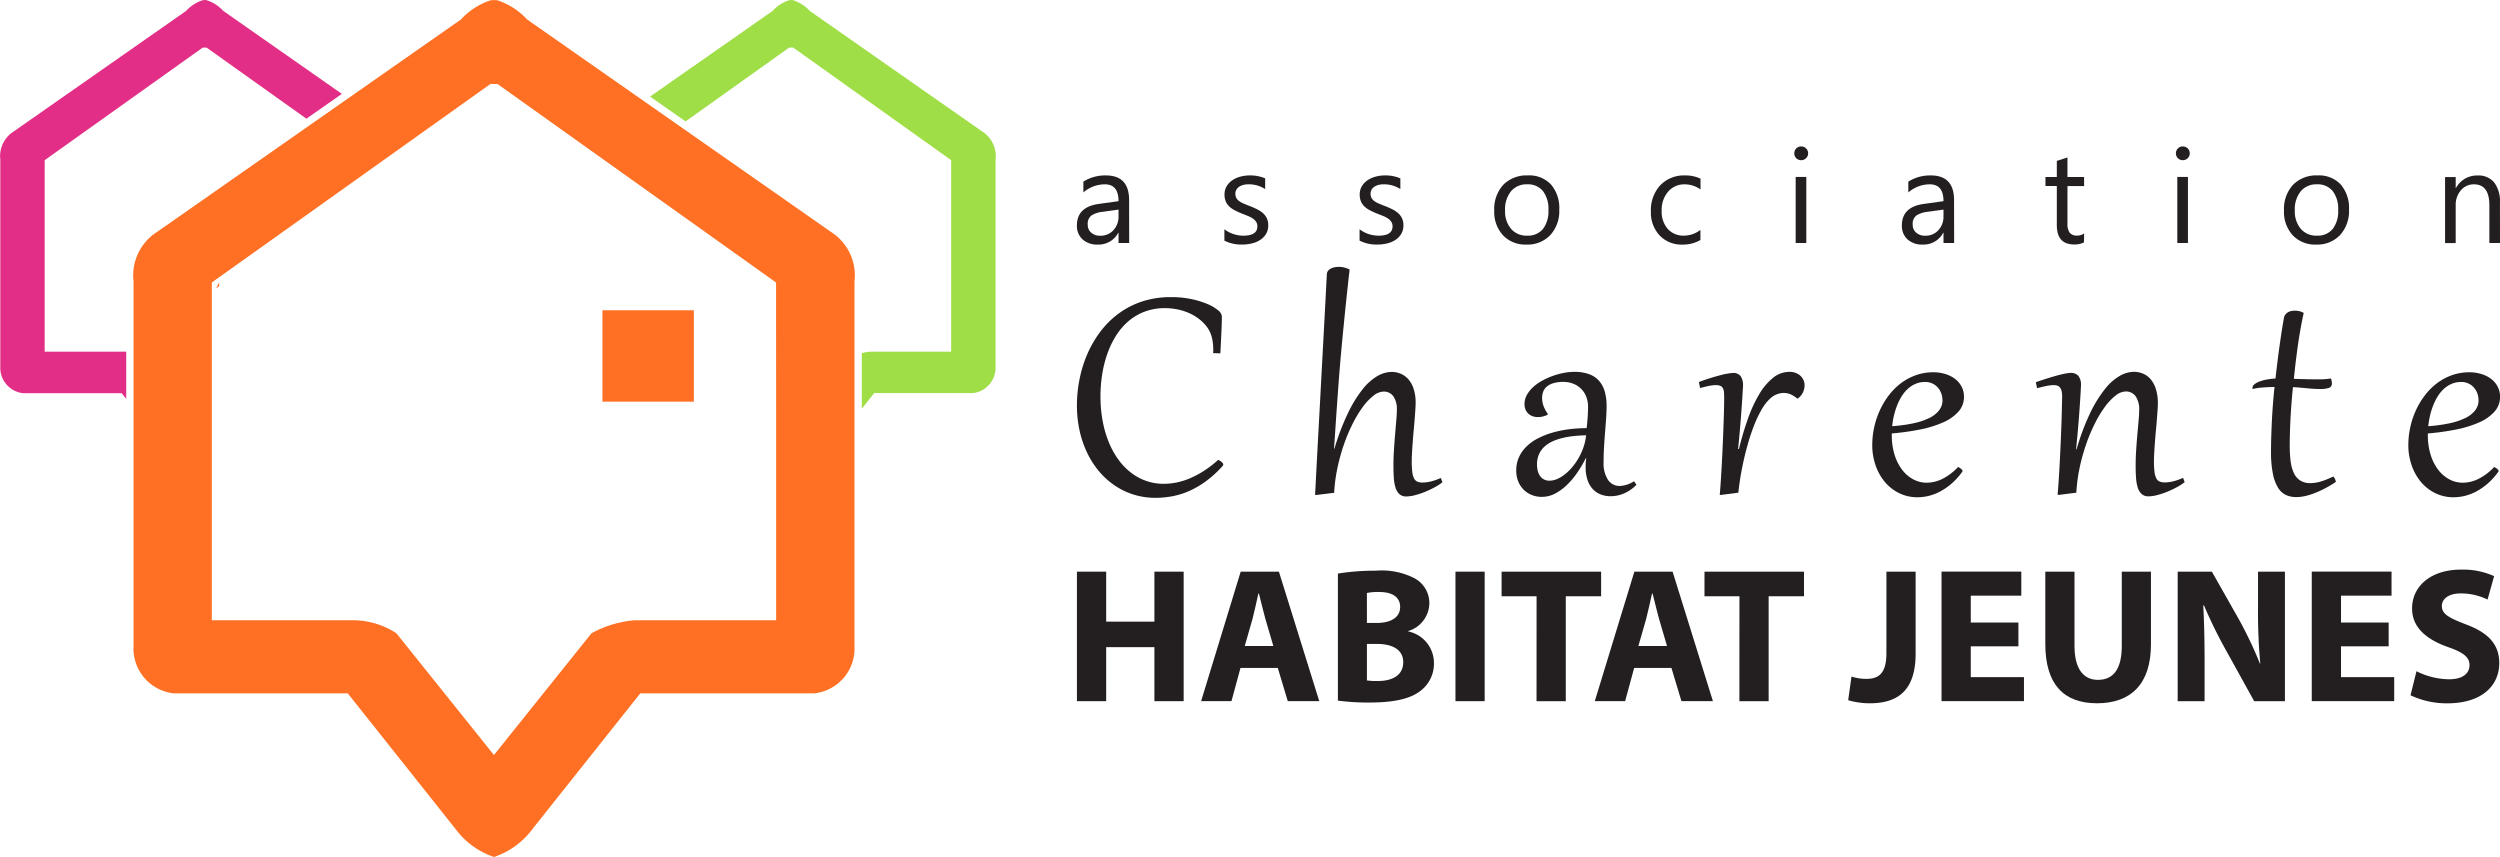 <svg xmlns="http://www.w3.org/2000/svg" width="188" height="64.441" viewBox="0 0 188 64.441">
  <g id="Groupe_23" data-name="Groupe 23" transform="translate(1617.585 -521.326)">
    <g id="Groupe_18" data-name="Groupe 18" transform="translate(-1617.585 521.326)">
      <path id="Tracé_649" data-name="Tracé 649" d="M-1501.4,710.955l.065.081.077.044Z" transform="translate(1530.786 -662.99)" fill="none"/>
      <path id="Tracé_650" data-name="Tracé 650" d="M-1361.443,605.133c0-.008.008-.034.014-.074v-.046Z" transform="translate(1426.232 -583.845)" fill="none"/>
      <path id="Tracé_651" data-name="Tracé 651" d="M-1580.044,605.013v.049c.006.038.012.064.014.072Z" transform="translate(1589.54 -583.845)" fill="none"/>
      <path id="Tracé_652" data-name="Tracé 652" d="M-1554.045,704.113v-.545h-.546Z" transform="translate(1570.525 -657.471)" fill="none"/>
      <path id="Tracé_653" data-name="Tracé 653" d="M-1515.9,728.809l.164.207h.263Z" transform="translate(1541.62 -676.328)" fill="none"/>
      <path id="Tracé_654" data-name="Tracé 654" d="M-1556.8,521.326v0l.019,0Z" transform="translate(1572.176 -521.326)" fill="#e22e86"/>
      <path id="Tracé_655" data-name="Tracé 655" d="M-1556.708,521.326l-.019,0,.019,0Z" transform="translate(1572.12 -521.326)" fill="#e22e86"/>
      <path id="Tracé_656" data-name="Tracé 656" d="M-1600.779,522.162a2.993,2.993,0,0,0-1.263-.817l-.131-.011-.019,0-.019,0-.131.011a3,3,0,0,0-1.263.817l-12.957,9.059a2.193,2.193,0,0,0-1,2.113V548.88a1.925,1.925,0,0,0,1.7,2.017h7.428l.341.429v-3.549c-.071,0-.112,0-.112,0h-6.021v-14.4l11.881-8.465h.3l7.5,5.343,2.668-1.865Z" transform="translate(1617.585 -521.33)" fill="#e22e86"/>
      <g id="Groupe_17" data-name="Groupe 17" transform="translate(48.884 0)">
        <path id="Tracé_657" data-name="Tracé 657" d="M-1361.443,605.133c0-.008.008-.034.014-.074v-.046Z" transform="translate(1377.348 -583.845)" fill="none"/>
        <path id="Tracé_658" data-name="Tracé 658" d="M-1399.342,531.216l-12.957-9.059a2.991,2.991,0,0,0-1.262-.817l-.131-.011v0l-.019,0-.018,0v0l-.132.011a2.994,2.994,0,0,0-1.262.817l-9.2,6.432,2.67,1.867,7.792-5.552h.3l11.88,8.465v14.4h-6.02a3.892,3.892,0,0,0-.7.112v4.178l.931-1.172h7.428a1.925,1.925,0,0,0,1.7-2.017V533.33A2.2,2.2,0,0,0-1399.342,531.216Z" transform="translate(1424.324 -521.326)" fill="#a0de48"/>
      </g>
    </g>
    <g id="Groupe_20" data-name="Groupe 20" transform="translate(-1607.583 521.329)">
      <path id="Tracé_659" data-name="Tracé 659" d="M-1482.088,525.387l-.037.039.083-.071Z" transform="translate(1506.386 -524.339)" fill="#ff7024"/>
      <path id="Tracé_660" data-name="Tracé 660" d="M-1459.589,525.387l-.046-.032.083.071Z" transform="translate(1489.585 -524.339)" fill="#ff7024"/>
      <g id="Groupe_19" data-name="Groupe 19" transform="translate(0 0)">
        <path id="Tracé_661" data-name="Tracé 661" d="M-1553.109,605.573v-.281l-.229.444Z" transform="translate(1559.587 -584.056)" fill="#ff7024"/>
        <path id="Tracé_662" data-name="Tracé 662" d="M-1525.553,538.775l-11.407-7.975-2.675-1.87-8.768-6.13a5.276,5.276,0,0,0-2.226-1.441l-.231-.02-.033,0-.033,0-.231.02a5.278,5.278,0,0,0-2.226,1.441l-8.473,5.924-2.672,1.868-11.705,8.183A3.871,3.871,0,0,0-1578,542.5v27.417a3.393,3.393,0,0,0,3.006,3.556h13.1l8.118,10.214a5.952,5.952,0,0,0,2.82,2.071l.063.014.063-.014a5.952,5.952,0,0,0,2.82-2.071l8.118-10.214h13.1a3.393,3.393,0,0,0,3.006-3.556V542.5A3.872,3.872,0,0,0-1525.553,538.775Zm-4.124,13.344v15.857H-1540.3a8.077,8.077,0,0,0-3.263.981l-7.335,9.154-7.335-9.154a5.976,5.976,0,0,0-3.263-.981h-10.618v-25.4l11.49-8.186,3.135-2.234,6.326-4.507h.528l6.783,4.833h0l3.269,2.329,10.9,7.766Z" transform="translate(1578.041 -521.337)" fill="#ff7024"/>
      </g>
    </g>
    <path id="Tracé_663" data-name="Tracé 663" d="M-1432.149,613.577h-6.329v.545h0v5.784h0v.545h6.875v-6.874Z" transform="translate(-133.803 -68.917)" fill="#ff7024" fill-rule="evenodd"/>
    <path id="Tracé_664" data-name="Tracé 664" d="M-1295.2,691.283v3.758h3.626v-3.758h2.2v9.739h-2.2v-4.062h-3.626v4.062h-2.2v-9.739Z" transform="translate(-239.2 -126.968)" fill="#231f20"/>
    <path id="Tracé_665" data-name="Tracé 665" d="M-1257.534,698.521l-.679,2.5h-2.283l2.977-9.739h2.874l3.035,9.739h-2.368l-.752-2.5Zm2.47-1.646-.606-2.067c-.159-.577-.332-1.314-.477-1.878h-.043c-.13.578-.289,1.316-.433,1.878l-.592,2.067Z" transform="translate(-266.766 -126.968)" fill="#231f20"/>
    <path id="Tracé_666" data-name="Tracé 666" d="M-1219.826,691.215a17.159,17.159,0,0,1,2.845-.216,5.388,5.388,0,0,1,2.877.549,2.115,2.115,0,0,1,1.155,1.922,2.213,2.213,0,0,1-1.59,2.065v.03a2.425,2.425,0,0,1,1.936,2.4,2.555,2.555,0,0,1-1.011,2.067c-.707.563-1.891.88-3.828.88a16.967,16.967,0,0,1-2.384-.144Zm2.182,3.713h.723c1.169,0,1.776-.476,1.776-1.2s-.563-1.127-1.56-1.127a4.136,4.136,0,0,0-.94.073Zm0,4.321a4.709,4.709,0,0,0,.851.043c1,0,1.88-.39,1.88-1.415,0-.983-.883-1.373-1.979-1.373h-.752Z" transform="translate(-297.149 -126.756)" fill="#231f20"/>
    <rect id="Rectangle_52" data-name="Rectangle 52" width="2.196" height="9.739" transform="translate(-1508.134 564.315)" fill="#231f20"/>
    <path id="Tracé_667" data-name="Tracé 667" d="M-1168.532,693.132h-2.63v-1.849h7.484v1.849h-2.657v7.89h-2.2Z" transform="translate(-333.503 -126.968)" fill="#231f20"/>
    <path id="Tracé_668" data-name="Tracé 668" d="M-1140.494,698.521l-.681,2.5h-2.281l2.977-9.739h2.874l3.033,9.739h-2.368l-.752-2.5Zm2.469-1.646-.606-2.067c-.159-.577-.333-1.314-.477-1.878h-.044c-.13.578-.288,1.316-.433,1.878l-.593,2.067Z" transform="translate(-354.201 -126.968)" fill="#231f20"/>
    <path id="Tracé_669" data-name="Tracé 669" d="M-1108.216,693.132h-2.629v-1.849h7.484v1.849h-2.659v7.89h-2.2Z" transform="translate(-378.563 -126.968)" fill="#231f20"/>
    <path id="Tracé_670" data-name="Tracé 670" d="M-1065.244,691.283h2.195v6.156c0,2.774-1.328,3.742-3.452,3.742a5.722,5.722,0,0,1-1.619-.232l.247-1.776a3.614,3.614,0,0,0,1.127.172c.926,0,1.5-.419,1.5-1.92Z" transform="translate(-410.481 -126.968)" fill="#231f20"/>
    <path id="Tracé_671" data-name="Tracé 671" d="M-1034.578,696.9h-3.583v2.313h4v1.806h-6.2v-9.739h6v1.807h-3.8v2.023h3.583Z" transform="translate(-431.222 -126.968)" fill="#231f20"/>
    <path id="Tracé_672" data-name="Tracé 672" d="M-1007.318,691.283v5.592c0,1.689.651,2.544,1.762,2.544,1.156,0,1.793-.81,1.793-2.544v-5.592h2.194v5.461c0,3-1.515,4.436-4.058,4.436-2.456,0-3.887-1.373-3.887-4.465v-5.432Z" transform="translate(-454.264 -126.968)" fill="#231f20"/>
    <path id="Tracé_673" data-name="Tracé 673" d="M-970.162,701.022v-9.739h2.572l2.023,3.57a30.521,30.521,0,0,1,1.589,3.337h.029a40.738,40.738,0,0,1-.171-4.075v-2.832h2.023v9.739h-2.313l-2.079-3.757a34.943,34.943,0,0,1-1.692-3.44h-.057c.071,1.3.1,2.673.1,4.263v2.934Z" transform="translate(-483.662 -126.968)" fill="#231f20"/>
    <path id="Tracé_674" data-name="Tracé 674" d="M-924.508,696.9h-3.583v2.313h4v1.806h-6.2v-9.739h6v1.807h-3.8v2.023h3.583Z" transform="translate(-513.45 -126.968)" fill="#231f20"/>
    <path id="Tracé_675" data-name="Tracé 675" d="M-900.484,698.3a5.572,5.572,0,0,0,2.444.607c1.011,0,1.544-.42,1.544-1.069,0-.592-.462-.954-1.632-1.359-1.618-.578-2.686-1.472-2.686-2.9,0-1.663,1.4-2.92,3.683-2.92a5.706,5.706,0,0,1,2.486.492l-.493,1.761a4.575,4.575,0,0,0-2.022-.461c-.954,0-1.416.448-1.416.94,0,.621.536.894,1.806,1.387,1.721.635,2.512,1.531,2.512,2.917,0,1.633-1.242,3.021-3.914,3.021a6.357,6.357,0,0,1-2.76-.607Z" transform="translate(-535.382 -126.499)" fill="#231f20"/>
    <g id="Groupe_21" data-name="Groupe 21" transform="translate(-1536.595 541.393)">
      <path id="Tracé_676" data-name="Tracé 676" d="M-1290.3,609.662a7.219,7.219,0,0,1,1.517.15,6.54,6.54,0,0,1,1.2.369,3.085,3.085,0,0,1,.794.469.672.672,0,0,1,.288.457q0,.431-.031,1.12t-.081,1.664l-.544-.019c0-.058.007-.114.009-.166s0-.107,0-.166a3.882,3.882,0,0,0-.1-.823,2.266,2.266,0,0,0-.328-.747,3.013,3.013,0,0,0-.6-.632,3.638,3.638,0,0,0-.76-.463,4.154,4.154,0,0,0-.882-.285,4.725,4.725,0,0,0-.957-.1,4.268,4.268,0,0,0-1.523.26,4.11,4.11,0,0,0-1.223.719,4.775,4.775,0,0,0-.935,1.088,6.712,6.712,0,0,0-.657,1.367,8.762,8.762,0,0,0-.388,1.551,10.506,10.506,0,0,0-.128,1.645,10.024,10.024,0,0,0,.163,1.852,8.146,8.146,0,0,0,.463,1.6,6.215,6.215,0,0,0,.726,1.314,4.775,4.775,0,0,0,.954.985,4.055,4.055,0,0,0,1.145.616,3.948,3.948,0,0,0,1.3.213,4.867,4.867,0,0,0,.979-.1,5.3,5.3,0,0,0,1.023-.325,7.034,7.034,0,0,0,1.048-.563,8.177,8.177,0,0,0,1.054-.816c.033.017.072.038.116.063a.851.851,0,0,1,.122.085.553.553,0,0,1,.1.1.192.192,0,0,1,.041.113.21.21,0,0,1-.05.106,8.292,8.292,0,0,1-1.238,1.132,6.9,6.9,0,0,1-1.257.738,5.767,5.767,0,0,1-1.273.4,6.839,6.839,0,0,1-1.279.122,5.475,5.475,0,0,1-1.611-.234,5.393,5.393,0,0,1-1.423-.673,5.751,5.751,0,0,1-1.188-1.06,6.482,6.482,0,0,1-.907-1.4,7.727,7.727,0,0,1-.579-1.686,8.811,8.811,0,0,1-.2-1.923,9.966,9.966,0,0,1,.2-1.961,9.279,9.279,0,0,1,.588-1.886,8.18,8.18,0,0,1,.982-1.683,6.663,6.663,0,0,1,1.379-1.361,6.375,6.375,0,0,1,1.777-.907A6.872,6.872,0,0,1-1290.3,609.662Z" transform="translate(1297.395 -607.385)" fill="#231f20"/>
      <path id="Tracé_677" data-name="Tracé 677" d="M-1225.141,614.328a18.084,18.084,0,0,1,1.023-2.683,9.353,9.353,0,0,1,1.1-1.786,3.979,3.979,0,0,1,1.116-.992,2.211,2.211,0,0,1,1.063-.306,1.755,1.755,0,0,1,.676.134,1.6,1.6,0,0,1,.578.416,2.048,2.048,0,0,1,.4.725,3.328,3.328,0,0,1,.15,1.063q0,.188-.022.51t-.053.719q-.031.4-.072.835t-.072.863q-.031.425-.053.807t-.021.657a6.255,6.255,0,0,0,.04.794,1.478,1.478,0,0,0,.134.485.506.506,0,0,0,.25.244.989.989,0,0,0,.382.066,2.694,2.694,0,0,0,.675-.091,4.321,4.321,0,0,0,.707-.253l.119.325a3.809,3.809,0,0,1-.569.369,7.346,7.346,0,0,1-.722.344,5.8,5.8,0,0,1-.754.253,2.7,2.7,0,0,1-.663.1.748.748,0,0,1-.532-.181,1.107,1.107,0,0,1-.291-.494,3.235,3.235,0,0,1-.125-.732q-.028-.419-.028-.9,0-.582.04-1.2t.088-1.188q.047-.569.088-1.042t.041-.76a1.685,1.685,0,0,0-.269-1.042.869.869,0,0,0-.725-.347,1.281,1.281,0,0,0-.76.306,4.161,4.161,0,0,0-.8.842,8.726,8.726,0,0,0-.766,1.263,12.712,12.712,0,0,0-.663,1.576,14.463,14.463,0,0,0-.488,1.773,12.208,12.208,0,0,0-.244,1.852l-1.333.163-.1-.006q.038-.738.084-1.63t.1-1.892q.053-1,.113-2.086t.119-2.211q.06-1.126.122-2.271t.122-2.261q.059-1.117.116-2.186t.106-2.046a.455.455,0,0,1,.087-.259.594.594,0,0,1,.21-.175,1.078,1.078,0,0,1,.291-.1,1.793,1.793,0,0,1,.338-.031,1.811,1.811,0,0,1,.788.2q-.144,1.276-.256,2.343t-.2,1.976q-.091.91-.163,1.7t-.131,1.511q-.059.722-.109,1.411t-.1,1.4q-.05.71-.1,1.476t-.116,1.648Z" transform="translate(1244.501 -600.66)" fill="#231f20"/>
      <path id="Tracé_678" data-name="Tracé 678" d="M-1161.394,634.552a2.083,2.083,0,0,0-.163-.857,1.706,1.706,0,0,0-.426-.594,1.738,1.738,0,0,0-.594-.344,2.058,2.058,0,0,0-.663-.112,2.6,2.6,0,0,0-.751.094,1.373,1.373,0,0,0-.5.256.936.936,0,0,0-.276.385,1.338,1.338,0,0,0-.084.478,1.765,1.765,0,0,0,.109.6,2.323,2.323,0,0,0,.322.591l-.025.069a1.618,1.618,0,0,1-.719.175,1.174,1.174,0,0,1-.4-.066.9.9,0,0,1-.319-.191.894.894,0,0,1-.213-.306,1.013,1.013,0,0,1-.078-.407,1.424,1.424,0,0,1,.178-.694,2.312,2.312,0,0,1,.472-.594,3.471,3.471,0,0,1,.682-.482,5.485,5.485,0,0,1,.8-.36,5.5,5.5,0,0,1,.829-.225,4.2,4.2,0,0,1,.772-.078,3.2,3.2,0,0,1,1.123.175,1.834,1.834,0,0,1,.757.51,2.073,2.073,0,0,1,.425.81,3.947,3.947,0,0,1,.135,1.076q0,.413-.035.907t-.078,1.035q-.044.541-.078,1.117t-.034,1.145a2.271,2.271,0,0,0,.335,1.354,1.041,1.041,0,0,0,.879.453,2.142,2.142,0,0,0,1.076-.356l.181.269a3.014,3.014,0,0,1-.913.638,2.534,2.534,0,0,1-1.038.219,2.008,2.008,0,0,1-.751-.138,1.611,1.611,0,0,1-.594-.41,1.866,1.866,0,0,1-.388-.685,3.026,3.026,0,0,1-.138-.957q0-.162.009-.325a3.034,3.034,0,0,1,.04-.344h-.037a9.318,9.318,0,0,1-.622,1.06,5.884,5.884,0,0,1-.776.932,3.93,3.93,0,0,1-.9.663,2.117,2.117,0,0,1-1,.253,2.009,2.009,0,0,1-.788-.15,1.814,1.814,0,0,1-.61-.413,1.867,1.867,0,0,1-.394-.623,2.136,2.136,0,0,1-.141-.785,2.407,2.407,0,0,1,.2-1,2.678,2.678,0,0,1,.563-.807,3.5,3.5,0,0,1,.86-.616,6.054,6.054,0,0,1,1.088-.432,8.137,8.137,0,0,1,1.245-.256,10.513,10.513,0,0,1,1.339-.085q.044-.394.072-.763T-1161.394,634.552Zm-3.841,4.3a2,2,0,0,0,.053.466,1.158,1.158,0,0,0,.169.391.834.834,0,0,0,.294.266.884.884,0,0,0,.429.1,1.448,1.448,0,0,0,.582-.132,2.67,2.67,0,0,0,.591-.363,3.76,3.76,0,0,0,.557-.554,4.682,4.682,0,0,0,.478-.7,4.692,4.692,0,0,0,.354-.8,3.985,3.985,0,0,0,.185-.866q-.463.013-.919.059a6.383,6.383,0,0,0-.867.147,4.152,4.152,0,0,0-.76.263,2.235,2.235,0,0,0-.6.4,1.739,1.739,0,0,0-.4.569A1.88,1.88,0,0,0-1165.235,638.85Z" transform="translate(1199.827 -623.994)" fill="#231f20"/>
      <path id="Tracé_679" data-name="Tracé 679" d="M-1110.836,641.126l-.1-.006q.05-.595.094-1.3t.081-1.423q.037-.723.066-1.432t.05-1.326q.022-.616.031-1.1t.01-.769a3.7,3.7,0,0,0-.019-.4.716.716,0,0,0-.084-.281.393.393,0,0,0-.191-.166.88.88,0,0,0-.338-.053,1.986,1.986,0,0,0-.219.013c-.075.008-.159.021-.25.037s-.195.039-.309.066l-.4.1-.094-.45a16.327,16.327,0,0,1,1.682-.529,4.711,4.711,0,0,1,.87-.153.688.688,0,0,1,.591.241,1.2,1.2,0,0,1,.178.716c0,.029,0,.115-.012.256s-.02.326-.035.553-.032.491-.053.791-.045.622-.072.966-.057.7-.091,1.076-.069.745-.107,1.116l.063.006a23.222,23.222,0,0,1,.678-2.286,10.214,10.214,0,0,1,.851-1.842,4.521,4.521,0,0,1,1.038-1.229,1.958,1.958,0,0,1,1.242-.447,1.285,1.285,0,0,1,.444.075,1.084,1.084,0,0,1,.357.209,1,1,0,0,1,.238.319.925.925,0,0,1,.088.4,1.258,1.258,0,0,1-.122.541,1.243,1.243,0,0,1-.385.46h-.05a1.985,1.985,0,0,0-.5-.316,1.292,1.292,0,0,0-.5-.1,1.44,1.44,0,0,0-.544.106,1.6,1.6,0,0,0-.481.307,3.527,3.527,0,0,0-.663.86,8.812,8.812,0,0,0-.56,1.186q-.253.65-.457,1.367t-.35,1.395q-.147.679-.238,1.276t-.128,1Z" transform="translate(1159.272 -623.975)" fill="#231f20"/>
      <path id="Tracé_680" data-name="Tracé 680" d="M-1054.529,639.117c.025.012.057.03.1.053a.851.851,0,0,1,.109.075.568.568,0,0,1,.088.088.148.148,0,0,1,.038.091.084.084,0,0,1-.019.05,5.143,5.143,0,0,1-.754.847,4.619,4.619,0,0,1-.838.6,3.748,3.748,0,0,1-.885.357,3.56,3.56,0,0,1-.888.116,3.089,3.089,0,0,1-1.376-.307,3.291,3.291,0,0,1-1.076-.838,3.94,3.94,0,0,1-.7-1.248,4.581,4.581,0,0,1-.253-1.536,6.221,6.221,0,0,1,.147-1.339,6.273,6.273,0,0,1,.426-1.276,5.868,5.868,0,0,1,.679-1.129,4.755,4.755,0,0,1,.91-.907,4.211,4.211,0,0,1,1.12-.6,3.85,3.85,0,0,1,1.31-.219,3.065,3.065,0,0,1,.882.125,2.349,2.349,0,0,1,.735.36,1.759,1.759,0,0,1,.5.579,1.6,1.6,0,0,1,.188.782,1.637,1.637,0,0,1-.416,1.113,3.3,3.3,0,0,1-1.148.807,8.151,8.151,0,0,1-1.723.535,18.732,18.732,0,0,1-2.142.3v.107a4.985,4.985,0,0,0,.2,1.464,3.633,3.633,0,0,0,.56,1.135,2.618,2.618,0,0,0,.838.735,2.133,2.133,0,0,0,1.038.263,2.7,2.7,0,0,0,1.154-.279A4.21,4.21,0,0,0-1054.529,639.117Zm-1.176-5.023a1.479,1.479,0,0,0-.1-.538,1.349,1.349,0,0,0-.269-.435,1.261,1.261,0,0,0-.41-.291,1.243,1.243,0,0,0-.513-.106,1.831,1.831,0,0,0-.738.144,2.057,2.057,0,0,0-.594.391,2.761,2.761,0,0,0-.463.576,4.242,4.242,0,0,0-.341.7,5.56,5.56,0,0,0-.228.757,6.407,6.407,0,0,0-.125.757,11.255,11.255,0,0,0,1.592-.216,5.144,5.144,0,0,0,1.189-.394,2.073,2.073,0,0,0,.741-.575A1.226,1.226,0,0,0-1055.7,634.094Z" transform="translate(1120.787 -624.067)" fill="#231f20"/>
      <path id="Tracé_681" data-name="Tracé 681" d="M-1010.343,633.789a2.1,2.1,0,0,0-.038-.432.7.7,0,0,0-.116-.278.43.43,0,0,0-.2-.147.811.811,0,0,0-.282-.044,2.806,2.806,0,0,0-.538.063q-.313.063-.713.169l-.094-.45q.444-.156.854-.285t.754-.222q.344-.094.607-.144a2.372,2.372,0,0,1,.413-.05.74.74,0,0,1,.566.216,1.073,1.073,0,0,1,.2.741q0,.063-.012.291c-.009.152-.02.345-.034.578s-.032.5-.053.8-.045.625-.072.966-.057.7-.091,1.06-.069.729-.106,1.091l.038.006a17.467,17.467,0,0,1,1.019-2.724,9.476,9.476,0,0,1,1.107-1.8,3.985,3.985,0,0,1,1.12-1,2.212,2.212,0,0,1,1.063-.306,1.787,1.787,0,0,1,.675.131,1.529,1.529,0,0,1,.579.419,2.107,2.107,0,0,1,.4.741,3.514,3.514,0,0,1,.15,1.1q0,.188-.022.5t-.053.7q-.031.388-.072.823t-.072.854q-.031.419-.053.8t-.022.66a6.3,6.3,0,0,0,.041.794,1.466,1.466,0,0,0,.135.485.506.506,0,0,0,.25.244.986.986,0,0,0,.381.066,2.692,2.692,0,0,0,.676-.091,4.3,4.3,0,0,0,.707-.253l.119.325a3.858,3.858,0,0,1-.569.369,7.387,7.387,0,0,1-.723.344,5.759,5.759,0,0,1-.754.253,2.7,2.7,0,0,1-.663.1.748.748,0,0,1-.532-.181,1.111,1.111,0,0,1-.291-.494,3.2,3.2,0,0,1-.125-.732q-.029-.419-.028-.9,0-.588.041-1.21t.091-1.185q.051-.563.091-1.023c.027-.306.041-.551.041-.735a1.73,1.73,0,0,0-.275-1.079.888.888,0,0,0-.732-.347,1.276,1.276,0,0,0-.763.306,4.225,4.225,0,0,0-.8.842,8.534,8.534,0,0,0-.763,1.263,12.994,12.994,0,0,0-.66,1.576,14.423,14.423,0,0,0-.488,1.773,12.255,12.255,0,0,0-.244,1.852l-1.307.163-.1-.006q.05-.595.094-1.3t.081-1.423q.037-.722.066-1.432t.05-1.326q.022-.616.031-1.1T-1010.343,633.789Z" transform="translate(1084.428 -623.994)" fill="#231f20"/>
      <path id="Tracé_682" data-name="Tracé 682" d="M-944.086,613.862q-.263,1.188-.441,2.455t-.3,2.5q.294.013.572.019l.519.013c.16,0,.307.006.438.006h.329a5.176,5.176,0,0,0,.932-.068q.031.106.05.194a.784.784,0,0,1,.019.163.339.339,0,0,1-.228.357,2.069,2.069,0,0,1-.66.081q-.413,0-.922-.05t-1.117-.094q-.069.67-.116,1.3t-.075,1.2q-.028.563-.04,1.045t-.013.838a9.29,9.29,0,0,0,.069,1.195,2.963,2.963,0,0,0,.244.891,1.316,1.316,0,0,0,.482.56,1.427,1.427,0,0,0,.776.194,2.775,2.775,0,0,0,.754-.119,5.756,5.756,0,0,0,.948-.382.661.661,0,0,1,.194.413q-.388.256-.782.466a7.554,7.554,0,0,1-.776.359,5.185,5.185,0,0,1-.738.232,3.062,3.062,0,0,1-.676.081,1.876,1.876,0,0,1-.766-.153,1.4,1.4,0,0,1-.6-.544,3.146,3.146,0,0,1-.394-1.054,8.28,8.28,0,0,1-.141-1.676q0-.569.019-1.173t.05-1.223q.032-.619.081-1.238t.113-1.22q-.494.006-.916.041a4.542,4.542,0,0,0-.722.109.194.194,0,0,1-.019-.088.333.333,0,0,1,.128-.247,1.225,1.225,0,0,1,.356-.209,2.93,2.93,0,0,1,.547-.157,5.633,5.633,0,0,1,.7-.088q.144-1.307.307-2.471t.325-2.077a.606.606,0,0,1,.116-.269.661.661,0,0,1,.2-.169.814.814,0,0,1,.244-.088,1.371,1.371,0,0,1,.256-.025,1.459,1.459,0,0,1,.372.044A1.3,1.3,0,0,1-944.086,613.862Z" transform="translate(1036.336 -610.396)" fill="#231f20"/>
      <path id="Tracé_683" data-name="Tracé 683" d="M-895.149,639.117c.025.012.057.03.1.053a.869.869,0,0,1,.109.075.584.584,0,0,1,.088.088.149.149,0,0,1,.037.091.084.084,0,0,1-.019.05,5.151,5.151,0,0,1-.754.847,4.611,4.611,0,0,1-.838.6,3.741,3.741,0,0,1-.885.357,3.56,3.56,0,0,1-.888.116,3.087,3.087,0,0,1-1.376-.307,3.291,3.291,0,0,1-1.076-.838,3.937,3.937,0,0,1-.7-1.248,4.572,4.572,0,0,1-.253-1.536,6.2,6.2,0,0,1,.147-1.339,6.261,6.261,0,0,1,.425-1.276,5.865,5.865,0,0,1,.679-1.129,4.757,4.757,0,0,1,.91-.907,4.21,4.21,0,0,1,1.12-.6,3.851,3.851,0,0,1,1.31-.219,3.064,3.064,0,0,1,.882.125,2.352,2.352,0,0,1,.735.36,1.764,1.764,0,0,1,.5.579,1.605,1.605,0,0,1,.188.782,1.637,1.637,0,0,1-.416,1.113,3.3,3.3,0,0,1-1.148.807,8.15,8.15,0,0,1-1.723.535,18.744,18.744,0,0,1-2.142.3v.107a4.983,4.983,0,0,0,.2,1.464,3.637,3.637,0,0,0,.56,1.135,2.618,2.618,0,0,0,.838.735,2.133,2.133,0,0,0,1.038.263,2.7,2.7,0,0,0,1.154-.279A4.209,4.209,0,0,0-895.149,639.117Zm-1.176-5.023a1.478,1.478,0,0,0-.1-.538,1.345,1.345,0,0,0-.269-.435,1.261,1.261,0,0,0-.41-.291,1.243,1.243,0,0,0-.513-.106,1.83,1.83,0,0,0-.738.144,2.05,2.05,0,0,0-.594.391,2.762,2.762,0,0,0-.463.576,4.248,4.248,0,0,0-.341.7,5.648,5.648,0,0,0-.228.757,6.4,6.4,0,0,0-.125.757,11.255,11.255,0,0,0,1.592-.216,5.139,5.139,0,0,0,1.189-.394,2.075,2.075,0,0,0,.741-.575A1.227,1.227,0,0,0-896.324,634.094Z" transform="translate(1001.721 -624.067)" fill="#231f20"/>
    </g>
    <g id="Groupe_22" data-name="Groupe 22" transform="translate(-1536.595 532.34)">
      <path id="Tracé_684" data-name="Tracé 684" d="M-1293.471,578.563h-.8v-.776h-.02a1.665,1.665,0,0,1-1.528.892,1.632,1.632,0,0,1-1.162-.393,1.361,1.361,0,0,1-.42-1.043q0-1.392,1.64-1.62l1.489-.208q0-1.266-1.023-1.266a2.445,2.445,0,0,0-1.62.611v-.815a3.077,3.077,0,0,1,1.688-.466q1.751,0,1.751,1.853Zm-.8-2.513-1.2.165a1.947,1.947,0,0,0-.834.274.79.79,0,0,0-.281.7.758.758,0,0,0,.259.594,1,1,0,0,0,.691.23,1.278,1.278,0,0,0,.978-.415,1.482,1.482,0,0,0,.385-1.05Z" transform="translate(1297.395 -571.301)" fill="#231f20"/>
      <path id="Tracé_685" data-name="Tracé 685" d="M-1253.577,578.383v-.854a2.354,2.354,0,0,0,1.431.48q1.048,0,1.048-.7a.607.607,0,0,0-.09-.337.892.892,0,0,0-.243-.245,1.865,1.865,0,0,0-.359-.192q-.206-.085-.444-.177a5.668,5.668,0,0,1-.58-.264,1.747,1.747,0,0,1-.417-.3,1.12,1.12,0,0,1-.252-.381,1.347,1.347,0,0,1-.085-.5,1.19,1.19,0,0,1,.16-.618,1.42,1.42,0,0,1,.427-.451,1.99,1.99,0,0,1,.609-.274,2.7,2.7,0,0,1,.706-.092,2.85,2.85,0,0,1,1.155.223v.805a2.25,2.25,0,0,0-1.261-.359,1.467,1.467,0,0,0-.4.051.988.988,0,0,0-.308.143.665.665,0,0,0-.2.221.582.582,0,0,0-.07.284.682.682,0,0,0,.07.325.712.712,0,0,0,.207.233,1.559,1.559,0,0,0,.33.184q.194.083.441.18a6.093,6.093,0,0,1,.592.26,2.037,2.037,0,0,1,.446.3,1.171,1.171,0,0,1,.284.385,1.247,1.247,0,0,1,.1.519,1.226,1.226,0,0,1-.162.641,1.394,1.394,0,0,1-.434.451,1.985,1.985,0,0,1-.626.267,3.092,3.092,0,0,1-.742.087A2.819,2.819,0,0,1-1253.577,578.383Z" transform="translate(1264.661 -571.301)" fill="#231f20"/>
      <path id="Tracé_686" data-name="Tracé 686" d="M-1213.385,578.383v-.854a2.354,2.354,0,0,0,1.431.48q1.048,0,1.048-.7a.606.606,0,0,0-.09-.337.894.894,0,0,0-.242-.245,1.878,1.878,0,0,0-.359-.192q-.206-.085-.444-.177a5.647,5.647,0,0,1-.58-.264,1.739,1.739,0,0,1-.417-.3,1.117,1.117,0,0,1-.252-.381,1.347,1.347,0,0,1-.085-.5,1.188,1.188,0,0,1,.16-.618,1.415,1.415,0,0,1,.427-.451,1.992,1.992,0,0,1,.609-.274,2.7,2.7,0,0,1,.706-.092,2.85,2.85,0,0,1,1.155.223v.805a2.251,2.251,0,0,0-1.261-.359,1.467,1.467,0,0,0-.4.051.991.991,0,0,0-.308.143.662.662,0,0,0-.2.221.582.582,0,0,0-.07.284.682.682,0,0,0,.07.325.714.714,0,0,0,.206.233,1.565,1.565,0,0,0,.33.184q.194.083.441.18a6.09,6.09,0,0,1,.592.26,2.038,2.038,0,0,1,.446.3,1.176,1.176,0,0,1,.284.385,1.243,1.243,0,0,1,.1.519,1.225,1.225,0,0,1-.162.641,1.39,1.39,0,0,1-.434.451,1.982,1.982,0,0,1-.626.267,3.091,3.091,0,0,1-.742.087A2.818,2.818,0,0,1-1213.385,578.383Z" transform="translate(1234.635 -571.301)" fill="#231f20"/>
      <path id="Tracé_687" data-name="Tracé 687" d="M-1170.93,578.679a2.3,2.3,0,0,1-1.758-.7,2.577,2.577,0,0,1-.657-1.846,2.686,2.686,0,0,1,.684-1.955,2.46,2.46,0,0,1,1.848-.7,2.228,2.228,0,0,1,1.734.684,2.712,2.712,0,0,1,.623,1.9,2.669,2.669,0,0,1-.672,1.9A2.354,2.354,0,0,1-1170.93,578.679Zm.058-4.531a1.514,1.514,0,0,0-1.213.522,2.141,2.141,0,0,0-.446,1.438,2.026,2.026,0,0,0,.451,1.392,1.533,1.533,0,0,0,1.208.509,1.453,1.453,0,0,0,1.186-.5,2.167,2.167,0,0,0,.415-1.421,2.205,2.205,0,0,0-.415-1.436A1.448,1.448,0,0,0-1170.872,574.148Z" transform="translate(1204.723 -571.301)" fill="#231f20"/>
      <path id="Tracé_688" data-name="Tracé 688" d="M-1123.042,578.335a2.586,2.586,0,0,1-1.358.344,2.248,2.248,0,0,1-1.715-.691,2.5,2.5,0,0,1-.653-1.792,2.755,2.755,0,0,1,.7-1.972,2.461,2.461,0,0,1,1.877-.744,2.613,2.613,0,0,1,1.154.242v.815a2.024,2.024,0,0,0-1.183-.388,1.6,1.6,0,0,0-1.249.546,2.07,2.07,0,0,0-.488,1.433,1.971,1.971,0,0,0,.458,1.378,1.579,1.579,0,0,0,1.23.5,1.993,1.993,0,0,0,1.222-.432Z" transform="translate(1169.926 -571.301)" fill="#231f20"/>
      <path id="Tracé_689" data-name="Tracé 689" d="M-1083.624,565.9a.5.5,0,0,1-.364-.146.491.491,0,0,1-.15-.369.5.5,0,0,1,.15-.371.5.5,0,0,1,.364-.148.514.514,0,0,1,.371.148.5.5,0,0,1,.153.371.49.49,0,0,1-.153.364A.509.509,0,0,1-1083.624,565.9Zm.388,6.228h-.8v-4.967h.8Z" transform="translate(1138.08 -564.868)" fill="#231f20"/>
      <path id="Tracé_690" data-name="Tracé 690" d="M-1048.211,578.563h-.8v-.776h-.02a1.665,1.665,0,0,1-1.528.892,1.632,1.632,0,0,1-1.162-.393,1.362,1.362,0,0,1-.42-1.043q0-1.392,1.64-1.62l1.489-.208q0-1.266-1.024-1.266a2.446,2.446,0,0,0-1.62.611v-.815a3.077,3.077,0,0,1,1.688-.466q1.751,0,1.751,1.853Zm-.8-2.513-1.2.165a1.949,1.949,0,0,0-.834.274.791.791,0,0,0-.281.7.758.758,0,0,0,.26.594,1,1,0,0,0,.691.23,1.277,1.277,0,0,0,.977-.415,1.482,1.482,0,0,0,.386-1.05Z" transform="translate(1114.172 -571.301)" fill="#231f20"/>
      <path id="Tracé_691" data-name="Tracé 691" d="M-1006.586,574.517a1.535,1.535,0,0,1-.742.155q-1.3,0-1.3-1.455v-2.94h-.854V569.6h.854v-1.213l.8-.257v1.47h1.252v.679h-1.252v2.8a1.161,1.161,0,0,0,.17.713.678.678,0,0,0,.563.213.837.837,0,0,0,.519-.165Z" transform="translate(1082.311 -567.303)" fill="#231f20"/>
      <path id="Tracé_692" data-name="Tracé 692" d="M-970.161,565.9a.5.5,0,0,1-.364-.146.491.491,0,0,1-.151-.369.5.5,0,0,1,.151-.371.5.5,0,0,1,.364-.148.513.513,0,0,1,.371.148.5.5,0,0,1,.153.371.49.49,0,0,1-.153.364A.508.508,0,0,1-970.161,565.9Zm.388,6.228h-.8v-4.967h.8Z" transform="translate(1053.316 -564.868)" fill="#231f20"/>
      <path id="Tracé_693" data-name="Tracé 693" d="M-936.14,578.679a2.3,2.3,0,0,1-1.758-.7,2.578,2.578,0,0,1-.657-1.846,2.686,2.686,0,0,1,.684-1.955,2.459,2.459,0,0,1,1.848-.7,2.228,2.228,0,0,1,1.734.684,2.712,2.712,0,0,1,.623,1.9,2.668,2.668,0,0,1-.672,1.9A2.354,2.354,0,0,1-936.14,578.679Zm.058-4.531a1.514,1.514,0,0,0-1.213.522,2.14,2.14,0,0,0-.446,1.438,2.026,2.026,0,0,0,.451,1.392,1.533,1.533,0,0,0,1.208.509,1.454,1.454,0,0,0,1.186-.5,2.166,2.166,0,0,0,.415-1.421,2.2,2.2,0,0,0-.415-1.436A1.448,1.448,0,0,0-936.082,574.148Z" transform="translate(1029.322 -571.301)" fill="#231f20"/>
      <path id="Tracé_694" data-name="Tracé 694" d="M-886.512,578.563h-.8V575.73q0-1.581-1.154-1.581a1.253,1.253,0,0,0-.987.449,1.664,1.664,0,0,0-.39,1.133v2.833h-.8V573.6h.8v.825h.019a1.793,1.793,0,0,1,1.63-.941,1.52,1.52,0,0,1,1.247.526,2.346,2.346,0,0,1,.432,1.521Z" transform="translate(993.522 -571.301)" fill="#231f20"/>
    </g>
  </g>
</svg>
